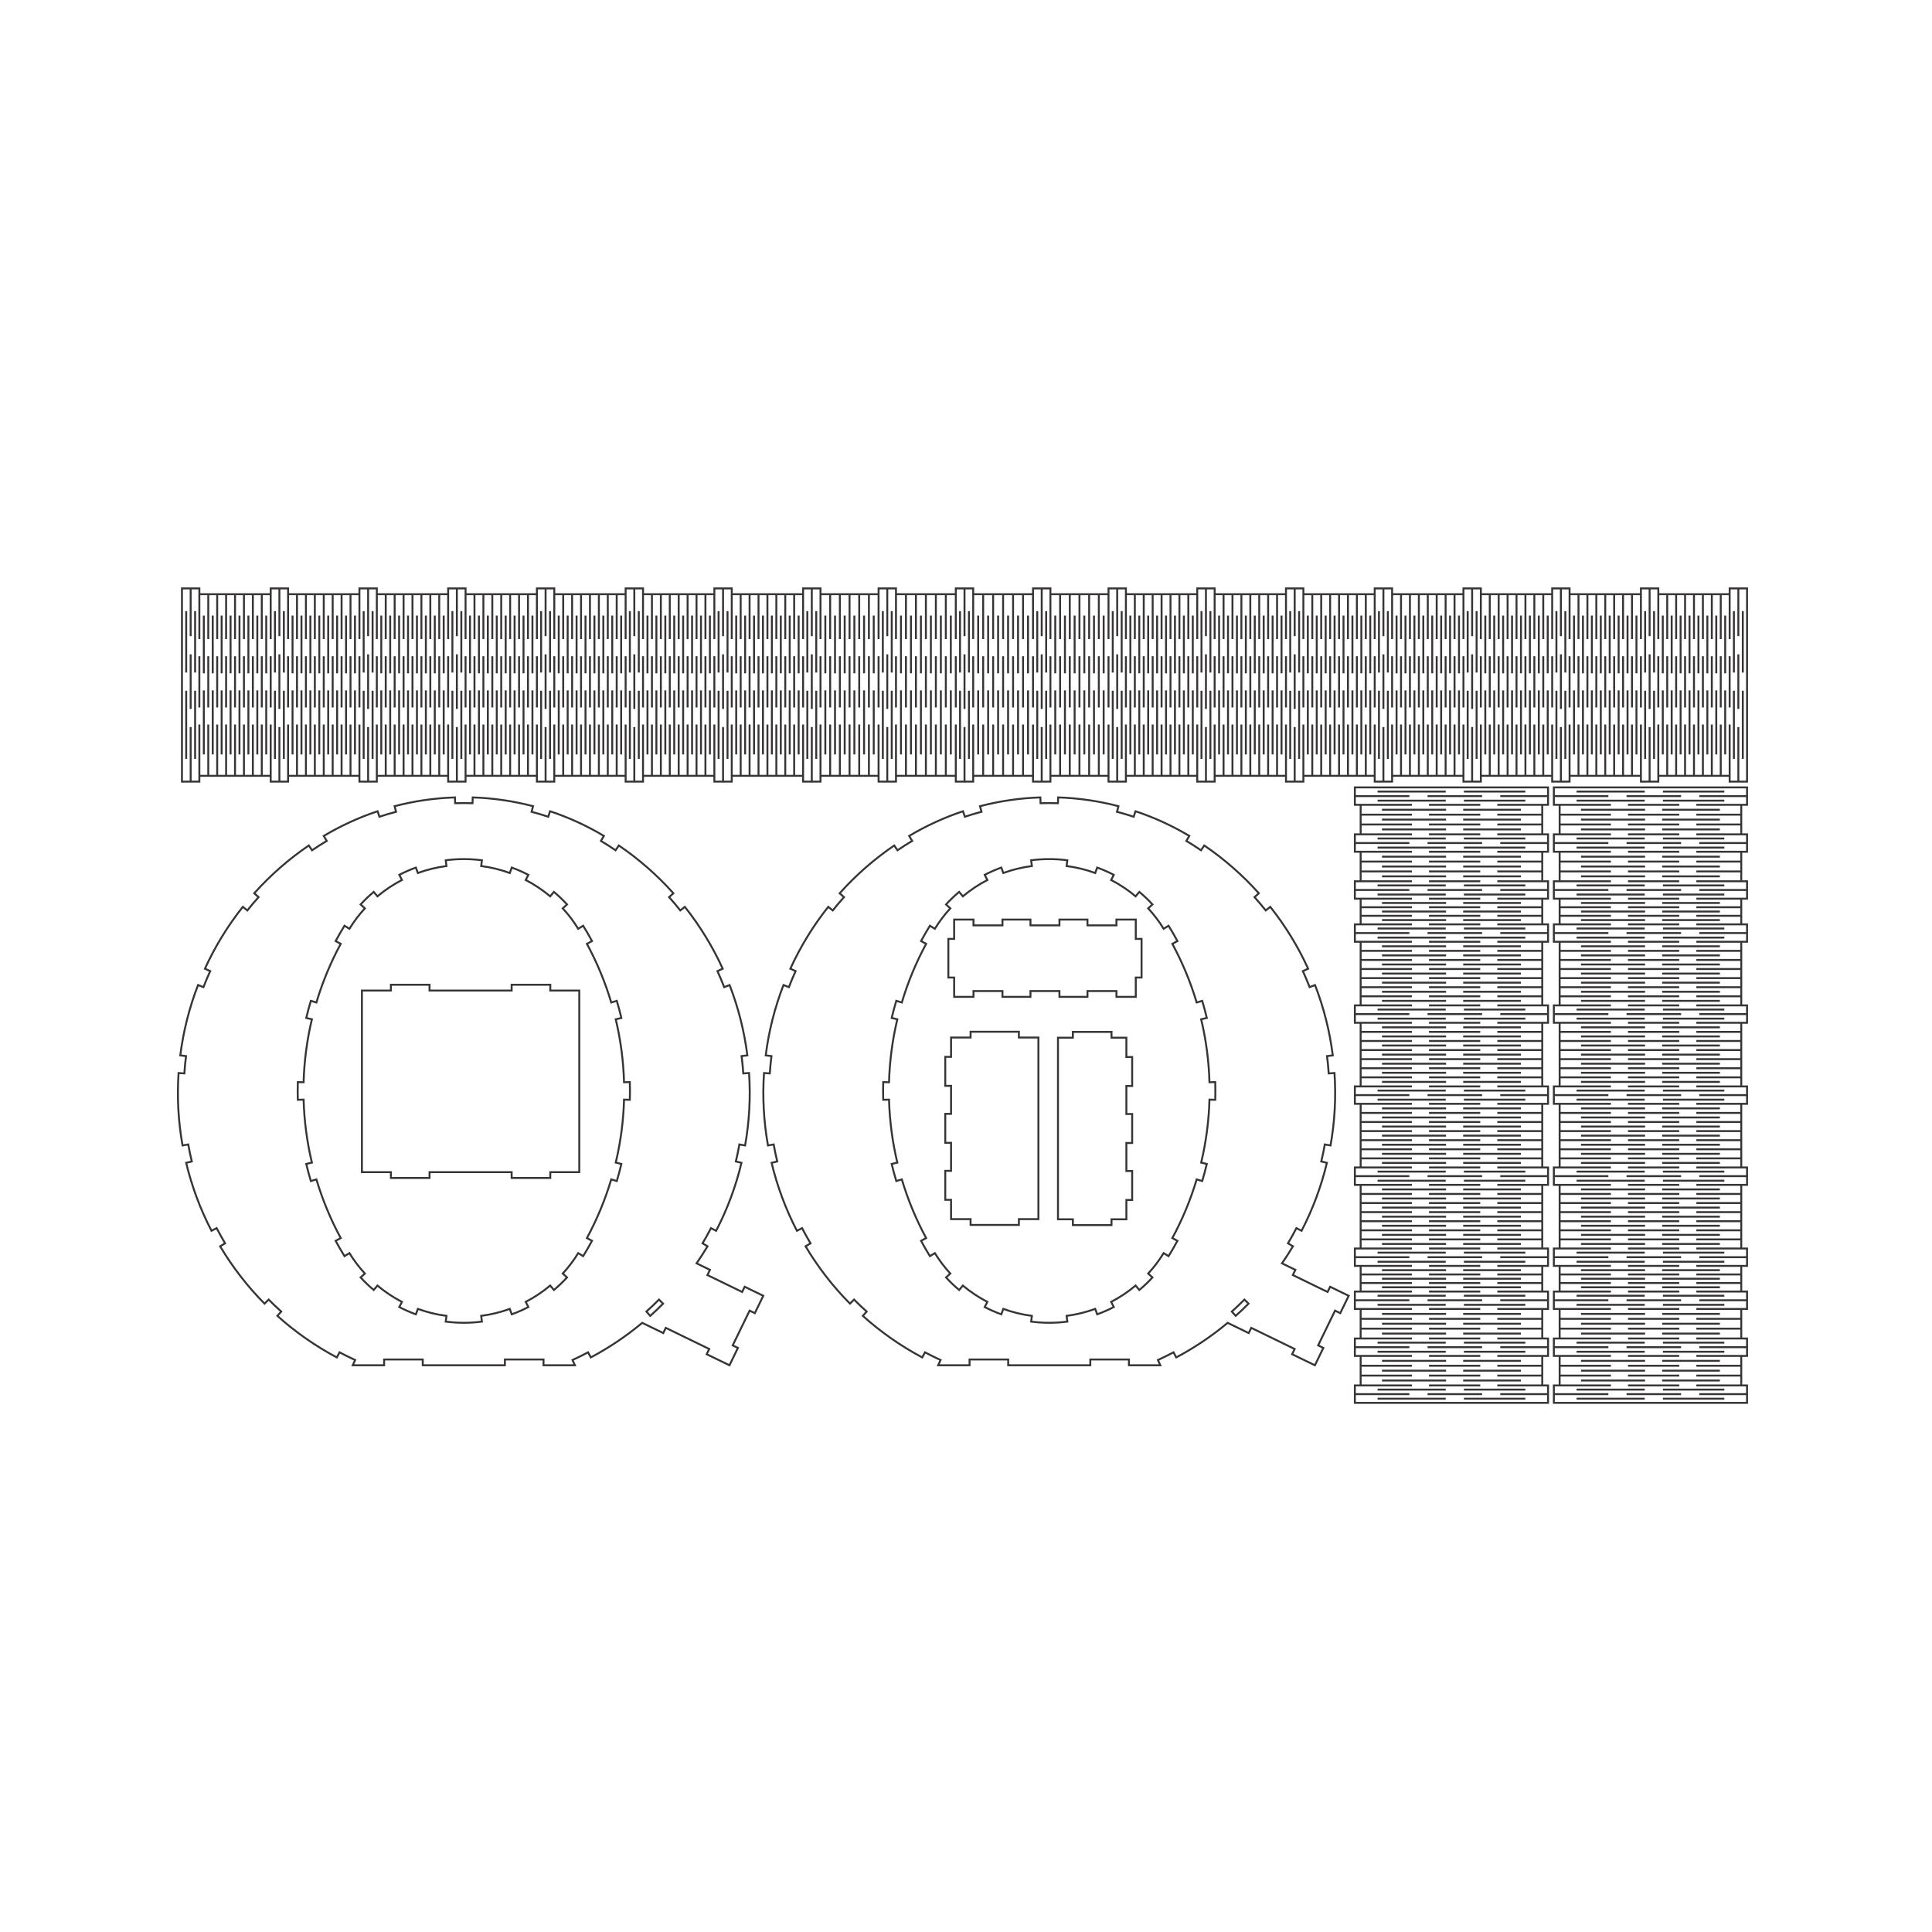 <?xml version="1.0" encoding="iso-8859-1"?>
<!-- Generator: Adobe Illustrator 28.5.0, SVG Export Plug-In . SVG Version: 9.03 Build 54727)  -->
<svg version="1.1" id="Livello_1" xmlns="http://www.w3.org/2000/svg" xmlns:xlink="http://www.w3.org/1999/xlink" x="0px" y="0px"
	 viewBox="0 0 2834.646 2834.646" style="enable-background:new 0 0 2834.646 2834.646;" xml:space="preserve">
<g id="Capa_x0020_1">
	<polygon style="fill:none;stroke:#373435;stroke-width:2.835;stroke-miterlimit:10;" points="1674.904,1434.245 
		1674.904,1377.552 1666.401,1377.552 1666.401,1349.205 1638.054,1349.205 1638.054,1357.709 1595.535,1357.709 1595.535,1349.205 
		1554.432,1349.205 1554.432,1357.709 1511.913,1357.709 1511.913,1349.205 1470.81,1349.205 1470.81,1357.709 1428.291,1357.709 
		1428.291,1349.205 1399.945,1349.205 1399.945,1377.552 1391.441,1377.552 1391.441,1434.245 1399.945,1434.245 1399.945,1462.591 
		1428.291,1462.591 1428.291,1454.087 1470.81,1454.087 1470.81,1462.591 1511.913,1462.591 1511.913,1454.087 1554.432,1454.087 
		1554.432,1462.591 1595.535,1462.591 1595.535,1454.087 1638.054,1454.087 1638.054,1462.591 1666.401,1462.591 1666.401,1434.245 
			"/>
	<polygon style="fill:none;stroke:#373435;stroke-width:2.835;stroke-miterlimit:10;" points="1652.631,1522.516 
		1630.802,1522.516 1630.802,1514.012 1574.109,1514.012 1574.109,1522.516 1552.279,1522.516 1552.279,1788.973 1574.109,1788.973 
		1574.109,1797.477 1630.802,1797.477 1630.802,1788.973 1652.631,1788.973 1652.631,1760.626 1661.135,1760.626 1661.135,1718.107 
		1652.631,1718.107 1652.631,1677.004 1661.135,1677.004 1661.135,1634.485 1652.631,1634.485 1652.631,1593.382 1661.135,1593.382 
		1661.135,1550.863 1652.631,1550.863 	"/>
	<polygon style="fill:none;stroke:#373435;stroke-width:2.835;stroke-miterlimit:10;" points="1395.4,1550.616 1386.896,1550.616 
		1386.896,1593.136 1395.4,1593.136 1395.4,1634.239 1386.896,1634.239 1386.896,1676.758 1395.4,1676.758 1395.4,1717.86 
		1386.896,1717.86 1386.896,1760.38 1395.4,1760.38 1395.4,1788.726 1424.053,1788.726 1424.053,1797.23 1494.919,1797.23 
		1494.919,1788.726 1523.573,1788.726 1523.573,1522.27 1494.919,1522.27 1494.919,1513.766 1424.053,1513.766 1424.053,1522.27 
		1395.4,1522.27 	"/>
	<path style="fill:none;stroke:#373435;stroke-width:2.835;stroke-miterlimit:10;" d="M273.14,1706.101
		c8.303,34.628,20.785,68.118,37.171,99.734l7.55-3.913c3.914,7.552,8.051,14.986,12.405,22.293l-7.305,4.353
		c18.228,30.59,40.108,58.851,65.158,84.16l6.044-5.982c5.983,6.046,12.144,11.912,18.475,17.593l-5.68,6.329
		c26.503,23.782,55.8,44.255,87.244,60.966l3.991-7.509c7.511,3.992,15.138,7.761,22.872,11.301l-3.54,7.732h46.059v-8.504h56.693
		v8.504h120.48v-8.504h56.693v8.504h46.059l-3.539-7.732c7.734-3.54,15.362-7.309,22.872-11.301l3.991,7.509
		c26.837-14.263,52.121-31.271,75.447-50.753l30.864,15.016l3.721-7.647l63.724,31.004l-3.72,7.647l33.412,16.256l12.401-25.49
		l-7.647-3.72l24.803-50.979l7.647,3.72l12.402-25.49l-27.276-13.271l-3.72,7.647l-50.979-24.803l3.721-7.647l-19.63-9.551
		c5.638-8.152,10.999-16.493,16.073-25.008l-7.305-4.353c4.354-7.307,8.491-14.741,12.405-22.293l7.55,3.913
		c16.386-31.615,28.868-65.106,37.171-99.734l-8.27-1.983c1.983-8.271,3.721-16.6,5.212-24.974l8.372,1.49
		c6.239-35.058,8.192-70.744,5.818-106.276l-8.485,0.567c-0.567-8.487-1.385-16.955-2.454-25.393l8.437-1.068
		c-4.473-35.327-13.224-69.98-26.061-103.195l-7.932,3.065c-3.066-7.934-6.367-15.775-9.897-23.514l7.737-3.53
		c-14.78-32.397-33.444-62.878-55.581-90.771l-6.661,5.286c-5.287-6.662-10.771-13.167-16.444-19.505l6.337-5.671
		c-23.749-26.534-50.635-50.082-80.067-70.126l-4.787,7.028c-7.03-4.788-14.201-9.367-21.502-13.73l4.362-7.3
		c-24.934-14.901-51.414-27.046-78.974-36.22l-2.686,8.069c-8.071-2.687-16.227-5.11-24.455-7.267l2.155-8.226
		c-28.934-7.582-58.625-11.9-88.52-12.873l-0.277,8.499c-8.502-0.277-17.01-0.277-25.512,0l-0.277-8.499
		c-29.894,0.973-59.586,5.291-88.52,12.873l2.156,8.226c-8.228,2.156-16.384,4.58-24.455,7.267l-2.686-8.069
		c-27.56,9.175-54.04,21.32-78.974,36.22l4.363,7.3c-7.301,4.363-14.472,8.942-21.502,13.73l-4.787-7.028
		c-29.432,20.044-56.318,43.593-80.067,70.126l6.337,5.671c-5.673,6.338-11.157,12.842-16.444,19.505l-6.661-5.286
		c-22.137,27.893-40.801,58.373-55.581,90.771l7.737,3.53c-3.53,7.739-6.831,15.58-9.897,23.514l-7.932-3.065
		c-12.837,33.215-21.588,67.868-26.061,103.195l8.436,1.068c-1.068,8.438-1.887,16.906-2.454,25.393l-8.485-0.567
		c-2.374,35.53-0.421,71.218,5.818,106.276l8.372-1.49c1.49,8.374,3.228,16.703,5.211,24.974L273.14,1706.101L273.14,1706.101z
		 M436.937,1613.634c-0.244-8.662-0.244-17.328,0-25.99l8.501,0.239c0.876-31.129,4.956-62.085,12.174-92.379l-8.272-1.971
		c2.009-8.429,4.254-16.8,6.733-25.103l8.148,2.433c8.911-29.839,20.871-58.682,35.692-86.071l-7.479-4.047
		c4.124-7.621,8.461-15.124,13.007-22.501l7.24,4.461c6.587-10.689,14.179-20.724,22.674-29.969l-6.262-5.754
		c6.009-6.539,12.434-12.681,19.237-18.389l5.466,6.514c11.064-9.284,23.115-17.324,35.936-23.975l-3.916-7.549
		c7.882-4.089,16.021-7.664,24.366-10.701l2.909,7.991c13.572-4.94,27.647-8.373,41.969-10.239l-1.098-8.433
		c17.63-2.296,35.483-2.296,53.113,0l-1.098,8.433c14.322,1.865,28.396,5.299,41.969,10.239l2.908-7.991
		c8.345,3.037,16.484,6.611,24.366,10.701l-3.916,7.549c12.821,6.651,24.872,14.691,35.936,23.975l5.466-6.514
		c6.803,5.708,13.228,11.85,19.237,18.389l-6.262,5.754c8.495,9.245,16.087,19.28,22.674,29.969l7.24-4.461
		c4.546,7.377,8.883,14.88,13.007,22.501l-7.479,4.047c14.82,27.389,26.781,56.231,35.692,86.071l8.148-2.433
		c2.479,8.303,4.725,16.674,6.733,25.103l-8.272,1.971c7.219,30.293,11.298,61.25,12.174,92.379l8.501-0.237
		c0.244,8.661,0.244,17.327,0,25.988l-8.501-0.239c-0.876,31.129-4.956,62.085-12.174,92.379l8.272,1.971
		c-2.009,8.429-4.254,16.8-6.733,25.103l-8.148-2.433c-8.911,29.84-20.871,58.682-35.692,86.071l7.479,4.047
		c-4.124,7.621-8.461,15.124-13.007,22.501l-7.24-4.461c-6.587,10.689-14.179,20.724-22.674,29.969l6.262,5.754
		c-6.009,6.539-12.434,12.681-19.237,18.389l-5.466-6.514c-11.064,9.284-23.115,17.324-35.936,23.975l3.916,7.549
		c-7.882,4.089-16.021,7.664-24.366,10.701l-2.908-7.991c-13.573,4.94-27.647,8.374-41.969,10.239l1.098,8.432
		c-17.63,2.296-35.483,2.296-53.113,0l1.098-8.432c-14.322-1.865-28.397-5.299-41.969-10.239l-2.909,7.991
		c-8.344-3.037-16.483-6.612-24.366-10.701l3.916-7.549c-12.821-6.651-24.872-14.691-35.936-23.975l-5.466,6.514
		c-6.803-5.708-13.228-11.851-19.237-18.389l6.262-5.754c-8.495-9.245-16.088-19.28-22.674-29.969l-7.24,4.462
		c-4.546-7.377-8.883-14.88-13.007-22.501l7.479-4.047c-14.821-27.389-26.781-56.231-35.692-86.071l-8.148,2.433
		c-2.479-8.303-4.725-16.674-6.733-25.103l8.272-1.971c-7.219-30.293-11.298-61.25-12.174-92.379L436.937,1613.634z
		 M948.398,1924.339c6.331-5.681,12.492-11.548,18.475-17.593l6.044,5.982c-6.102,6.165-12.384,12.148-18.84,17.94L948.398,1924.339
		L948.398,1924.339z"/>
	<path style="fill:none;stroke:#373435;stroke-width:2.835;stroke-miterlimit:10;" d="M1626.422,871.813h-85.238v-8.504h-25.525
		v8.504h-87.767v-8.504h-25.525v8.504h-87.767v-8.504h-25.525v8.504h-85.238v-8.504h-25.524v8.504h-104.666v-8.504h-25.524v8.504
		H943.455v-8.504h-25.524v8.504H813.264v-8.504H787.74v8.504H683.074v-8.504H657.55v8.504H552.883v-8.504h-25.524v8.504H422.693
		v-8.504h-25.524v8.504H292.502v-8.504h-25.524v283.465h25.524v-8.504h104.667v8.504h25.524v-8.504h104.667v8.504h25.524v-8.504
		H657.55v8.504h25.524v-8.504H787.74v8.504h25.524v-8.504h104.667v8.504h25.524v-8.504h104.667v8.504h25.524v-8.504h104.666v8.504
		h25.524v-8.504h85.238v8.504h25.525v-8.504h87.767v8.504h25.525v-8.504h87.767v8.504h25.525v-8.504h85.238v8.504h25.524v-8.504
		h104.667v8.504h25.524v-8.504h104.667v8.504h25.524v-8.504h104.667v8.504h25.524v-8.504h104.667v8.504h25.524v-8.504h104.667v8.504
		h25.524v-8.504h104.666v8.504h25.524v-8.504h104.667v8.504h25.524V863.309h-25.524v8.504h-104.667v-8.504h-25.524v8.504h-104.666
		v-8.504h-25.524v8.504h-104.667v-8.504h-25.524v8.504h-104.667v-8.504h-25.524v8.504h-104.667v-8.504h-25.524v8.504h-104.667
		v-8.504h-25.524v8.504h-104.667v-8.504h-25.524V871.813z M2485.423,937.722v-65.91 M2498.506,937.722v-65.91 M2511.59,937.722
		v-65.91 M2524.674,937.722v-65.91 M2537.757,937.722v-65.91 M2491.965,987.859v-84.711 M2505.048,987.859v-84.711
		 M2518.131,987.859v-84.711 M2531.215,987.859v-84.711 M2485.423,1037.996v-75.205 M2498.506,1037.996v-75.205 M2511.59,1037.996
		v-75.205 M2524.674,1037.996v-75.205 M2537.757,1037.996v-75.205 M2491.965,1106.934v-94.006 M2505.048,1106.934v-94.006
		 M2518.131,1106.934v-94.006 M2531.215,1106.934v-94.006 M2485.423,1138.269v-75.205 M2498.506,1138.269v-75.205 M2511.59,1138.269
		v-75.205 M2524.674,1138.269v-75.205 M2537.757,1138.269v-75.205 M2433.09,937.722v-65.91 M2446.173,937.722v-65.91
		 M2459.257,937.722v-65.91 M2472.341,937.722v-65.91 M2439.632,987.859v-84.711 M2452.715,987.859v-84.711 M2465.798,987.859
		v-84.711 M2478.882,987.859v-84.711 M2433.09,1037.996v-75.205 M2446.173,1037.996v-75.205 M2459.256,1037.996v-75.205
		 M2472.341,1037.996v-75.205 M2439.632,1106.934v-94.006 M2452.715,1106.934v-94.006 M2465.798,1106.934v-94.006
		 M2478.882,1106.934v-94.006 M2433.09,1138.269v-75.205 M2446.173,1138.269v-75.205 M2459.256,1138.269v-75.205 M2472.34,1138.269
		v-75.205 M2355.232,937.722v-65.91 M2225.041,937.722v-65.91 M2094.85,937.722v-65.91 M1964.659,937.722v-65.91 M1834.469,937.722
		v-65.91 M1704.278,937.722v-65.91 M2368.314,937.722v-65.91 M2238.124,937.722v-65.91 M2107.933,937.722v-65.91 M1977.742,937.722
		v-65.91 M1847.551,937.722v-65.91 M1717.36,937.722v-65.91 M2381.397,937.722v-65.91 M2251.207,937.722v-65.91 M2121.016,937.722
		v-65.91 M1990.825,937.722v-65.91 M1860.634,937.722v-65.91 M1730.443,937.722v-65.91 M2394.481,937.722v-65.91 M2264.29,937.722
		v-65.91 M2134.099,937.722v-65.91 M2003.909,937.722v-65.91 M1873.718,937.722v-65.91 M1743.527,937.722v-65.91 M2407.564,937.722
		v-65.91 M2277.373,937.722v-65.91 M2147.182,937.722v-65.91 M2016.991,937.722v-65.91 M1886.801,937.722v-65.91 M1756.61,937.722
		v-65.91 M2361.772,987.859v-84.711 M2231.581,987.859v-84.711 M2101.39,987.859v-84.711 M1971.199,987.859v-84.711
		 M1841.009,987.859v-84.711 M1710.818,987.859v-84.711 M2374.855,987.859v-84.711 M2244.664,987.859v-84.711 M2114.473,987.859
		v-84.711 M1984.283,987.859v-84.711 M1854.092,987.859v-84.711 M1723.901,987.859v-84.711 M2387.938,987.859v-84.711
		 M2257.748,987.859v-84.711 M2127.557,987.859v-84.711 M1997.366,987.859v-84.711 M1867.175,987.859v-84.711 M1736.984,987.859
		v-84.711 M2401.022,987.859v-84.711 M2270.831,987.859v-84.711 M2140.64,987.859v-84.711 M2010.449,987.859v-84.711
		 M1880.258,987.859v-84.711 M1750.068,987.859v-84.711 M2355.229,1037.996v-75.205 M2225.039,1037.996v-75.205 M2094.848,1037.996
		v-75.205 M1964.657,1037.996v-75.205 M1834.466,1037.996v-75.205 M1704.276,1037.996v-75.205 M2368.312,1037.996v-75.205
		 M2238.121,1037.996v-75.205 M2107.93,1037.996v-75.205 M1977.74,1037.996v-75.205 M1847.549,1037.996v-75.205 M1717.358,1037.996
		v-75.205 M2381.395,1037.996v-75.205 M2251.204,1037.996v-75.205 M2121.014,1037.996v-75.205 M1990.823,1037.996v-75.205
		 M1860.632,1037.996v-75.205 M1730.441,1037.996v-75.205 M2394.479,1037.996v-75.205 M2264.288,1037.996v-75.205
		 M2134.097,1037.996v-75.205 M2003.906,1037.996v-75.205 M1873.716,1037.996v-75.205 M1743.525,1037.996v-75.205
		 M2407.562,1037.996v-75.205 M2277.371,1037.996v-75.205 M2147.18,1037.996v-75.205 M2016.989,1037.996v-75.205 M1886.798,1037.996
		v-75.205 M1756.608,1037.996v-75.205 M2361.77,1106.934v-94.006 M2231.579,1106.934v-94.006 M2101.388,1106.934v-94.006
		 M1971.197,1106.934v-94.006 M1841.006,1106.934v-94.006 M1710.816,1106.934v-94.006 M2374.853,1106.934v-94.006
		 M2244.662,1106.934v-94.006 M2114.471,1106.934v-94.006 M1984.28,1106.934v-94.006 M1854.09,1106.934v-94.006 M1723.899,1106.934
		v-94.006 M2387.936,1106.934v-94.006 M2257.745,1106.934v-94.006 M2127.554,1106.934v-94.006 M1997.364,1106.934v-94.006
		 M1867.173,1106.934v-94.006 M1736.982,1106.934v-94.006 M2401.02,1106.934v-94.006 M2270.829,1106.934v-94.006 M2140.638,1106.934
		v-94.006 M2010.447,1106.934v-94.006 M1880.256,1106.934v-94.006 M1750.065,1106.934v-94.006 M2355.227,1138.269v-75.205
		 M2225.037,1138.269v-75.205 M2094.846,1138.269v-75.205 M1964.655,1138.269v-75.205 M1834.464,1138.269v-75.205
		 M1704.273,1138.269v-75.205 M2368.31,1138.269v-75.205 M2238.119,1138.269v-75.205 M2107.928,1138.269v-75.205 M1977.737,1138.269
		v-75.205 M1847.547,1138.269v-75.205 M1717.356,1138.269v-75.205 M2381.393,1138.269v-75.205 M2251.202,1138.269v-75.205
		 M2121.011,1138.269v-75.205 M1990.821,1138.269v-75.205 M1860.63,1138.269v-75.205 M1730.439,1138.269v-75.205 M2394.477,1138.269
		v-75.205 M2264.286,1138.269v-75.205 M2134.095,1138.269v-75.205 M2003.904,1138.269v-75.205 M1873.713,1138.269v-75.205
		 M1743.523,1138.269v-75.205 M2407.559,1138.269v-75.205 M2277.369,1138.269v-75.205 M2147.178,1138.269v-75.205
		 M2016.987,1138.269v-75.205 M1886.796,1138.269v-75.205 M1756.605,1138.269v-75.205 M2302.893,937.722v-65.91 M2172.702,937.722
		v-65.91 M2042.511,937.722v-65.91 M1912.32,937.722v-65.91 M1782.13,937.722v-65.91 M1651.939,937.722v-65.91 M2315.976,937.722
		v-65.91 M2185.785,937.722v-65.91 M2055.594,937.722v-65.91 M1925.403,937.722v-65.91 M1795.212,937.722v-65.91 M1665.022,937.722
		v-65.91 M2329.059,937.722v-65.91 M2198.868,937.722v-65.91 M2068.677,937.722v-65.91 M1938.486,937.722v-65.91 M1808.296,937.722
		v-65.91 M1678.105,937.722v-65.91 M2342.143,937.722v-65.91 M2211.952,937.722v-65.91 M2081.761,937.722v-65.91 M1951.57,937.722
		v-65.91 M1821.38,937.722v-65.91 M1691.189,937.722v-65.91 M2309.434,987.859v-84.711 M2179.243,987.859v-84.711 M2049.052,987.859
		v-84.711 M1918.861,987.859v-84.711 M1788.671,987.859v-84.711 M1658.48,987.859v-84.711 M2322.517,987.859v-84.711
		 M2192.326,987.859v-84.711 M2062.135,987.859v-84.711 M1931.944,987.859v-84.711 M1801.754,987.859v-84.711 M1671.563,987.859
		v-84.711 M2335.6,987.859v-84.711 M2205.409,987.859v-84.711 M2075.219,987.859v-84.711 M1945.028,987.859v-84.711
		 M1814.837,987.859v-84.711 M1684.646,987.859v-84.711 M2348.683,987.859v-84.711 M2218.493,987.859v-84.711 M2088.302,987.859
		v-84.711 M1958.111,987.859v-84.711 M1827.92,987.859v-84.711 M1697.729,987.859v-84.711 M2302.892,1037.996v-75.205
		 M2172.701,1037.996v-75.205 M2042.51,1037.996v-75.205 M1912.319,1037.996v-75.205 M1782.128,1037.996v-75.205 M1651.938,1037.996
		v-75.205 M2315.974,1037.996v-75.205 M2185.783,1037.996v-75.205 M2055.593,1037.996v-75.205 M1925.402,1037.996v-75.205
		 M1795.211,1037.996v-75.205 M1665.02,1037.996v-75.205 M2329.057,1037.996v-75.205 M2198.867,1037.996v-75.205 M2068.676,1037.996
		v-75.205 M1938.485,1037.996v-75.205 M1808.294,1037.996v-75.205 M1678.104,1037.996v-75.205 M2342.141,1037.996v-75.205
		 M2211.951,1037.996v-75.205 M2081.76,1037.996v-75.205 M1951.569,1037.996v-75.205 M1821.378,1037.996v-75.205 M1691.188,1037.996
		v-75.205 M2309.432,1106.934v-94.006 M2179.242,1106.934v-94.006 M2049.051,1106.934v-94.006 M1918.86,1106.934v-94.006
		 M1788.669,1106.934v-94.006 M1658.478,1106.934v-94.006 M2322.515,1106.934v-94.006 M2192.325,1106.934v-94.006
		 M2062.134,1106.934v-94.006 M1931.943,1106.934v-94.006 M1801.752,1106.934v-94.006 M1671.562,1106.934v-94.006
		 M2335.599,1106.934v-94.006 M2205.408,1106.934v-94.006 M2075.217,1106.934v-94.006 M1945.026,1106.934v-94.006
		 M1814.836,1106.934v-94.006 M1684.645,1106.934v-94.006 M2348.682,1106.934v-94.006 M2218.491,1106.934v-94.006
		 M2088.301,1106.934v-94.006 M1958.11,1106.934v-94.006 M1827.919,1106.934v-94.006 M1697.728,1106.934v-94.006 M2302.89,1138.269
		v-75.205 M2172.699,1138.269v-75.205 M2042.509,1138.269v-75.205 M1912.318,1138.269v-75.205 M1782.127,1138.269v-75.205
		 M1651.936,1138.269v-75.205 M2315.973,1138.269v-75.205 M2185.782,1138.269v-75.205 M2055.591,1138.269v-75.205 M1925.4,1138.269
		v-75.205 M1795.21,1138.269v-75.205 M1665.019,1138.269v-75.205 M2329.056,1138.269v-75.205 M2198.865,1138.269v-75.205
		 M2068.675,1138.269v-75.205 M1938.484,1138.269v-75.205 M1808.293,1138.269v-75.205 M1678.102,1138.269v-75.205 M2342.14,1138.269
		v-75.205 M2211.949,1138.269v-75.205 M2081.759,1138.269v-75.205 M1951.568,1138.269v-75.205 M1821.377,1138.269v-75.205
		 M1691.186,1138.269v-75.205 M1125.969,937.722v-65.91 M1139.052,937.722v-65.91 M1152.136,937.722v-65.91 M1165.22,937.722v-65.91
		 M1178.303,937.722v-65.91 M1132.511,987.859v-84.711 M1145.594,987.859v-84.711 M1158.678,987.859v-84.711 M1171.761,987.859
		v-84.711 M1125.969,1037.996v-75.205 M1139.052,1037.996v-75.205 M1152.136,1037.996v-75.205 M1165.22,1037.996v-75.205
		 M1178.303,1037.996v-75.205 M1132.511,1106.934v-94.006 M1145.594,1106.934v-94.006 M1158.678,1106.934v-94.006
		 M1171.761,1106.934v-94.006 M1125.969,1138.269v-75.205 M1139.052,1138.269v-75.205 M1152.136,1138.269v-75.205 M1165.22,1138.269
		v-75.205 M1178.303,1138.269v-75.205 M1073.636,937.722v-65.91 M1086.719,937.722v-65.91 M1099.803,937.722v-65.91
		 M1112.887,937.722v-65.91 M1080.178,987.859v-84.711 M1093.261,987.859v-84.711 M1106.345,987.859v-84.711 M1119.428,987.859
		v-84.711 M1073.636,1037.996v-75.205 M1086.719,1037.996v-75.205 M1099.803,1037.996v-75.205 M1112.887,1037.996v-75.205
		 M1080.178,1106.934v-94.006 M1093.261,1106.934v-94.006 M1106.345,1106.934v-94.006 M1119.428,1106.934v-94.006
		 M1073.636,1138.269v-75.205 M1086.719,1138.269v-75.205 M1099.803,1138.269v-75.205 M1112.887,1138.269v-75.205 M995.779,937.722
		v-65.91 M865.588,937.722v-65.91 M735.397,937.722v-65.91 M605.206,937.722v-65.91 M475.016,937.722v-65.91 M344.825,937.722
		v-65.91 M1008.861,937.722v-65.91 M878.671,937.722v-65.91 M748.48,937.722v-65.91 M618.289,937.722v-65.91 M488.098,937.722
		v-65.91 M357.908,937.722v-65.91 M1021.945,937.722v-65.91 M891.754,937.722v-65.91 M761.563,937.722v-65.91 M631.373,937.722
		v-65.91 M501.182,937.722v-65.91 M370.991,937.722v-65.91 M1035.029,937.722v-65.91 M904.838,937.722v-65.91 M774.647,937.722
		v-65.91 M644.457,937.722v-65.91 M514.266,937.722v-65.91 M384.075,937.722v-65.91 M1048.112,937.722v-65.91 M917.921,937.722
		v-65.91 M787.73,937.722v-65.91 M657.54,937.722v-65.91 M527.349,937.722v-65.91 M397.158,937.722v-65.91 M1002.32,987.859v-84.711
		 M872.129,987.859v-84.711 M741.939,987.859v-84.711 M611.748,987.859v-84.711 M481.557,987.859v-84.711 M351.366,987.859v-84.711
		 M1015.403,987.859v-84.711 M885.213,987.859v-84.711 M755.022,987.859v-84.711 M624.831,987.859v-84.711 M494.641,987.859v-84.711
		 M364.45,987.859v-84.711 M1028.487,987.859v-84.711 M898.296,987.859v-84.711 M768.105,987.859v-84.711 M637.915,987.859v-84.711
		 M507.724,987.859v-84.711 M377.533,987.859v-84.711 M1041.57,987.859v-84.711 M911.38,987.859v-84.711 M781.189,987.859v-84.711
		 M650.998,987.859v-84.711 M520.807,987.859v-84.711 M390.617,987.859v-84.711 M995.779,1037.996v-75.205 M865.588,1037.996
		v-75.205 M735.397,1037.996v-75.205 M605.207,1037.996v-75.205 M475.016,1037.996v-75.205 M344.825,1037.996v-75.205
		 M1008.862,1037.996v-75.205 M878.671,1037.996v-75.205 M748.48,1037.996v-75.205 M618.289,1037.996v-75.205 M488.099,1037.996
		v-75.205 M357.908,1037.996v-75.205 M1021.945,1037.996v-75.205 M891.754,1037.996v-75.205 M761.564,1037.996v-75.205
		 M631.373,1037.996v-75.205 M501.182,1037.996v-75.205 M370.991,1037.996v-75.205 M1035.029,1037.996v-75.205 M904.838,1037.996
		v-75.205 M774.648,1037.996v-75.205 M644.457,1037.996v-75.205 M514.266,1037.996v-75.205 M384.075,1037.996v-75.205
		 M1048.112,1037.996v-75.205 M917.921,1037.996v-75.205 M787.731,1037.996v-75.205 M657.54,1037.996v-75.205 M527.349,1037.996
		v-75.205 M397.158,1037.996v-75.205 M1002.32,1106.934v-94.006 M872.13,1106.934v-94.006 M741.939,1106.934v-94.006
		 M611.748,1106.934v-94.006 M481.557,1106.934v-94.006 M351.367,1106.934v-94.006 M1015.404,1106.934v-94.006 M885.213,1106.934
		v-94.006 M755.022,1106.934v-94.006 M624.831,1106.934v-94.006 M494.641,1106.934v-94.006 M364.45,1106.934v-94.006
		 M1028.487,1106.934v-94.006 M898.296,1106.934v-94.006 M768.106,1106.934v-94.006 M637.915,1106.934v-94.006 M507.724,1106.934
		v-94.006 M377.533,1106.934v-94.006 M1041.571,1106.934v-94.006 M911.38,1106.934v-94.006 M781.189,1106.934v-94.006
		 M650.998,1106.934v-94.006 M520.808,1106.934v-94.006 M390.617,1106.934v-94.006 M995.779,1138.269v-75.205 M865.588,1138.269
		v-75.205 M735.397,1138.269v-75.205 M605.207,1138.269v-75.205 M475.016,1138.269v-75.205 M344.825,1138.269v-75.205
		 M1008.862,1138.269v-75.205 M878.671,1138.269v-75.205 M748.48,1138.269v-75.205 M618.289,1138.269v-75.205 M488.099,1138.269
		v-75.205 M357.908,1138.269v-75.205 M1021.945,1138.269v-75.205 M891.755,1138.269v-75.205 M761.564,1138.269v-75.205
		 M631.373,1138.269v-75.205 M501.182,1138.269v-75.205 M370.992,1138.269v-75.205 M1035.029,1138.269v-75.205 M904.839,1138.269
		v-75.205 M774.648,1138.269v-75.205 M644.457,1138.269v-75.205 M514.266,1138.269v-75.205 M384.076,1138.269v-75.205
		 M1048.112,1138.269v-75.205 M917.922,1138.269v-75.205 M787.731,1138.269v-75.205 M657.54,1138.269v-75.205 M527.349,1138.269
		v-75.205 M397.159,1138.269v-75.205 M943.446,937.722v-65.91 M813.255,937.722v-65.91 M683.065,937.722v-65.91 M552.874,937.722
		v-65.91 M422.683,937.722v-65.91 M292.492,937.722v-65.91 M956.529,937.722v-65.91 M826.338,937.722v-65.91 M696.148,937.722
		v-65.91 M565.957,937.722v-65.91 M435.766,937.722v-65.91 M305.575,937.722v-65.91 M969.612,937.722v-65.91 M839.422,937.722
		v-65.91 M709.231,937.722v-65.91 M579.04,937.722v-65.91 M448.849,937.722v-65.91 M318.659,937.722v-65.91 M982.697,937.722v-65.91
		 M852.506,937.722v-65.91 M722.315,937.722v-65.91 M592.124,937.722v-65.91 M461.934,937.722v-65.91 M331.743,937.722v-65.91
		 M949.988,987.859v-84.711 M819.797,987.859v-84.711 M689.606,987.859v-84.711 M559.415,987.859v-84.711 M429.225,987.859v-84.711
		 M299.034,987.859v-84.711 M963.071,987.859v-84.711 M832.88,987.859v-84.711 M702.69,987.859v-84.711 M572.499,987.859v-84.711
		 M442.308,987.859v-84.711 M312.117,987.859v-84.711 M976.154,987.859v-84.711 M845.964,987.859v-84.711 M715.773,987.859v-84.711
		 M585.582,987.859v-84.711 M455.391,987.859v-84.711 M325.201,987.859v-84.711 M989.238,987.859v-84.711 M859.047,987.859v-84.711
		 M728.857,987.859v-84.711 M598.666,987.859v-84.711 M468.475,987.859v-84.711 M338.284,987.859v-84.711 M943.446,1037.996v-75.205
		 M813.256,1037.996v-75.205 M683.065,1037.996v-75.205 M552.874,1037.996v-75.205 M422.683,1037.996v-75.205 M292.493,1037.996
		v-75.205 M956.529,1037.996v-75.205 M826.339,1037.996v-75.205 M696.148,1037.996v-75.205 M565.957,1037.996v-75.205
		 M435.766,1037.996v-75.205 M305.576,1037.996v-75.205 M969.613,1037.996v-75.205 M839.422,1037.996v-75.205 M709.231,1037.996
		v-75.205 M579.04,1037.996v-75.205 M448.85,1037.996v-75.205 M318.659,1037.996v-75.205 M982.697,1037.996v-75.205
		 M852.506,1037.996v-75.205 M722.315,1037.996v-75.205 M592.125,1037.996v-75.205 M461.934,1037.996v-75.205 M331.743,1037.996
		v-75.205 M949.988,1106.934v-94.006 M819.797,1106.934v-94.006 M689.606,1106.934v-94.006 M559.416,1106.934v-94.006
		 M429.225,1106.934v-94.006 M299.034,1106.934v-94.006 M963.071,1106.934v-94.006 M832.88,1106.934v-94.006 M702.69,1106.934
		v-94.006 M572.499,1106.934v-94.006 M442.308,1106.934v-94.006 M312.118,1106.934v-94.006 M976.155,1106.934v-94.006
		 M845.964,1106.934v-94.006 M715.773,1106.934v-94.006 M585.582,1106.934v-94.006 M455.392,1106.934v-94.006 M325.201,1106.934
		v-94.006 M989.238,1106.934v-94.006 M859.047,1106.934v-94.006 M728.857,1106.934v-94.006 M598.666,1106.934v-94.006
		 M468.475,1106.934v-94.006 M338.285,1106.934v-94.006 M943.447,1138.269v-75.205 M813.256,1138.269v-75.205 M683.065,1138.269
		v-75.205 M552.874,1138.269v-75.205 M422.684,1138.269v-75.205 M292.493,1138.269v-75.205 M956.53,1138.269v-75.205
		 M826.339,1138.269v-75.205 M696.148,1138.269v-75.205 M565.957,1138.269v-75.205 M435.767,1138.269v-75.205 M305.576,1138.269
		v-75.205 M969.613,1138.269v-75.205 M839.422,1138.269v-75.205 M709.231,1138.269v-75.205 M579.041,1138.269v-75.205
		 M448.85,1138.269v-75.205 M318.659,1138.269v-75.205 M982.697,1138.269v-75.205 M852.506,1138.269v-75.205 M722.316,1138.269
		v-75.205 M592.125,1138.269v-75.205 M461.934,1138.269v-75.205 M331.743,1138.269v-75.205 M1232.24,937.722v-65.91
		 M1246.445,937.722v-65.91 M1260.651,937.722v-65.91 M1274.859,937.722v-65.91 M1289.064,937.722v-65.91 M1239.342,987.859v-84.711
		 M1253.549,987.859v-84.711 M1267.755,987.859v-84.711 M1281.961,987.859v-84.711 M1232.24,1037.996v-75.205 M1246.445,1037.996
		v-75.205 M1260.652,1037.996v-75.205 M1274.859,1037.996v-75.205 M1289.064,1037.996v-75.205 M1239.343,1106.934v-94.006
		 M1253.549,1106.934v-94.006 M1267.755,1106.934v-94.006 M1281.962,1106.934v-94.006 M1232.24,1138.269v-75.205 M1246.445,1138.269
		v-75.205 M1260.652,1138.269v-75.205 M1274.859,1138.269v-75.205 M1289.065,1138.269v-75.205 M1203.828,937.722v-65.91
		 M1218.035,937.722v-65.91 M1210.931,987.859v-84.711 M1225.137,987.859v-84.711 M1203.828,1037.996v-75.205 M1218.035,1037.996
		v-75.205 M1210.931,1106.934v-94.006 M1225.137,1106.934v-94.006 M1203.828,1138.269v-75.205 M1218.035,1138.269v-75.205
		 M1343.846,937.722v-65.91 M1358.473,937.722v-65.91 M1373.102,937.722v-65.91 M1387.73,937.722v-65.91 M1402.357,937.722v-65.91
		 M1351.16,987.859v-84.711 M1365.788,987.859v-84.711 M1380.416,987.859v-84.711 M1395.043,987.859v-84.711 M1343.846,1037.996
		v-75.205 M1358.473,1037.996v-75.205 M1373.102,1037.996v-75.205 M1387.73,1037.996v-75.205 M1402.357,1037.996v-75.205
		 M1351.16,1106.934v-94.006 M1365.788,1106.934v-94.006 M1380.416,1106.934v-94.006 M1395.043,1106.934v-94.006 M1343.846,1138.269
		v-75.205 M1358.473,1138.269v-75.205 M1373.102,1138.269v-75.205 M1387.73,1138.269v-75.205 M1402.357,1138.269v-75.205
		 M1314.591,937.722v-65.91 M1329.219,937.722v-65.91 M1321.905,987.859v-84.711 M1336.533,987.859v-84.711 M1314.591,1037.996
		v-75.205 M1329.219,1037.996v-75.205 M1321.905,1106.934v-94.006 M1336.533,1106.934v-94.006 M1314.591,1138.269v-75.205
		 M1329.219,1138.269v-75.205 M1457.139,937.722v-65.91 M1471.766,937.722v-65.91 M1486.394,937.722v-65.91 M1501.023,937.722
		v-65.91 M1515.65,937.722v-65.91 M1464.453,987.859v-84.711 M1479.08,987.859v-84.711 M1493.708,987.859v-84.711 M1508.336,987.859
		v-84.711 M1457.139,1037.996v-75.205 M1471.766,1037.996v-75.205 M1486.394,1037.996v-75.205 M1501.023,1037.996v-75.205
		 M1515.65,1037.996v-75.205 M1464.453,1106.934v-94.006 M1479.08,1106.934v-94.006 M1493.708,1106.934v-94.006 M1508.336,1106.934
		v-94.006 M1457.139,1138.269v-75.205 M1471.766,1138.269v-75.205 M1486.394,1138.269v-75.205 M1501.023,1138.269v-75.205
		 M1515.65,1138.269v-75.205 M1427.883,937.722v-65.91 M1442.512,937.722v-65.91 M1435.198,987.859v-84.711 M1449.825,987.859
		v-84.711 M1427.883,1037.996v-75.205 M1442.512,1037.996v-75.205 M1435.198,1106.934v-94.006 M1449.825,1106.934v-94.006
		 M1427.883,1138.269v-75.205 M1442.512,1138.269v-75.205 M1569.588,937.722v-65.91 M1583.794,937.722v-65.91 M1598,937.722v-65.91
		 M1612.207,937.722v-65.91 M1626.413,937.722v-65.91 M1576.691,987.859v-84.711 M1590.898,987.859v-84.711 M1605.104,987.859
		v-84.711 M1619.31,987.859v-84.711 M1569.589,1037.996v-75.205 M1583.794,1037.996v-75.205 M1598.001,1037.996v-75.205
		 M1612.208,1037.996v-75.205 M1626.413,1037.996v-75.205 M1576.692,1106.934v-94.006 M1590.898,1106.934v-94.006
		 M1605.104,1106.934v-94.006 M1619.31,1106.934v-94.006 M1569.589,1138.269v-75.205 M1583.794,1138.269v-75.205 M1598.001,1138.269
		v-75.205 M1612.208,1138.269v-75.205 M1626.414,1138.269v-75.205 M1541.176,937.722v-65.91 M1555.384,937.722v-65.91
		 M1548.28,987.859v-84.711 M1562.486,987.859v-84.711 M1541.176,1037.996v-75.205 M1555.384,1037.996v-75.205 M1548.28,1106.934
		v-94.006 M1562.486,1106.934v-94.006 M1541.176,1138.269v-75.205 M1555.384,1138.269v-75.205 M2420.32,933.425v-70.117
		 M2413.778,986.763v-90.118 M2426.861,986.763v-90.118 M2420.32,1040.099v-80.005 M2413.778,1113.438v-100.007 M2426.861,1113.438
		v-100.007 M2420.32,1146.773v-80.005 M2290.129,933.425v-70.117 M2159.939,933.425v-70.117 M2029.748,933.425v-70.117
		 M1899.558,933.425v-70.117 M1769.368,933.425v-70.117 M1639.177,933.425v-70.117 M1528.414,933.425v-70.117 M2283.587,986.763
		v-90.118 M2153.397,986.763v-90.118 M2023.207,986.763v-90.118 M1893.016,986.763v-90.118 M1762.826,986.763v-90.118
		 M1632.635,986.763v-90.118 M1521.872,986.763v-90.118 M2296.671,986.763v-90.118 M2166.481,986.763v-90.118 M2036.29,986.763
		v-90.118 M1906.1,986.763v-90.118 M1775.91,986.763v-90.118 M1645.719,986.763v-90.118 M1534.956,986.763v-90.118
		 M2290.13,1040.099v-80.005 M2159.939,1040.099v-80.005 M2029.749,1040.099v-80.005 M1899.559,1040.099v-80.005 M1769.368,1040.099
		v-80.005 M1639.178,1040.099v-80.005 M1528.415,1040.099v-80.005 M2283.588,1113.438v-100.007 M2153.398,1113.438v-100.007
		 M2023.207,1113.438v-100.007 M1893.017,1113.438v-100.007 M1762.826,1113.438v-100.007 M1632.636,1113.438v-100.007
		 M1521.873,1113.438v-100.007 M2296.672,1113.438v-100.007 M2166.481,1113.438v-100.007 M2036.291,1113.438v-100.007
		 M1906.101,1113.438v-100.007 M1775.91,1113.438v-100.007 M1645.72,1113.438v-100.007 M1534.957,1113.438v-100.007
		 M2290.131,1146.773v-80.005 M2159.94,1146.773v-80.005 M2029.75,1146.773v-80.005 M1899.56,1146.773v-80.005 M1769.369,1146.773
		v-80.005 M1639.179,1146.773v-80.005 M1528.415,1146.773v-80.005 M1415.123,933.425v-70.117 M1301.83,933.425v-70.117
		 M1408.581,986.763v-90.118 M1295.288,986.763v-90.118 M1421.664,986.763v-90.118 M1308.372,986.763v-90.118 M1415.123,1040.099
		v-80.005 M1301.83,1040.099v-80.005 M1408.581,1113.438v-100.007 M1295.288,1113.438v-100.007 M1421.664,1113.438v-100.007
		 M1308.372,1113.438v-100.007 M1415.123,1146.773v-80.005 M1301.83,1146.773v-80.005 M1191.068,933.425v-70.117 M1060.877,933.425
		v-70.117 M1184.526,986.763v-90.118 M1054.335,986.763v-90.118 M1197.609,986.763v-90.118 M1067.419,986.763v-90.118
		 M1191.068,1040.099v-80.005 M1060.877,1040.099v-80.005 M1184.526,1113.438v-100.007 M1054.335,1113.438v-100.007
		 M1197.609,1113.438v-100.007 M1067.419,1113.438v-100.007 M1191.068,1146.773v-80.005 M1060.877,1146.773v-80.005
		 M930.687,933.425v-70.117 M800.496,933.425v-70.117 M670.305,933.425v-70.117 M540.114,933.425v-70.117 M409.924,933.425v-70.117
		 M279.733,933.425v-70.117 M924.144,986.763v-90.118 M793.954,986.763v-90.118 M663.763,986.763v-90.118 M533.572,986.763v-90.118
		 M403.382,986.763v-90.118 M273.191,986.763v-90.118 M937.228,986.763v-90.118 M807.037,986.763v-90.118 M676.847,986.763v-90.118
		 M546.656,986.763v-90.118 M416.465,986.763v-90.118 M286.274,986.763v-90.118 M930.687,1040.099v-80.005 M800.496,1040.099
		v-80.005 M670.305,1040.099v-80.005 M540.114,1040.099v-80.005 M409.924,1040.099v-80.005 M279.733,1040.099v-80.005
		 M924.144,1113.438v-100.007 M793.954,1113.438v-100.007 M663.763,1113.438v-100.007 M533.572,1113.438v-100.007 M403.382,1113.438
		v-100.007 M273.191,1113.438v-100.007 M937.228,1113.438v-100.007 M807.037,1113.438v-100.007 M676.847,1113.438v-100.007
		 M546.656,1113.438v-100.007 M416.465,1113.438v-100.007 M286.274,1113.438v-100.007 M930.687,1146.773v-80.005 M800.496,1146.773
		v-80.005 M670.305,1146.773v-80.005 M540.114,1146.773v-80.005 M409.924,1146.773v-80.005 M279.733,1146.773v-80.005
		 M2550.512,933.425v-70.117 M2543.97,986.763v-90.118 M2557.053,986.763v-90.118 M2550.512,1040.099v-80.005 M2543.97,1113.438
		v-100.007 M2557.053,1113.438v-100.007 M2550.512,1146.773v-80.005"/>
	<path style="fill:none;stroke:#373435;stroke-width:2.835;stroke-miterlimit:10;" d="M1996.351,1619.533v93.371h-8.504v25.523
		h8.504v93.371h-8.504v25.523h8.504v37.664h-8.504v25.548h8.504v43.318h-8.504v25.548h8.504v43.318h-8.504v25.548h283.464v-25.548
		h-8.504v-43.318h8.504v-25.548h-8.504v-43.318h8.504v-25.548h-8.504v-37.664h8.504v-25.523h-8.504v-93.372h8.504v-25.523h-8.504
		v-93.371h8.504v-25.523h-8.504v-93.371h8.504v-25.523h-8.504v-93.372h8.504v-25.523h-8.504v-37.664h8.504v-25.548h-8.504v-43.318
		h8.504v-25.548h-8.504v-43.318h8.504v-25.548h-283.464v25.548h8.504v43.318h-8.504v25.548h8.504v43.318h-8.504v25.548h8.504v37.664
		h-8.504v25.523h8.504v93.372h-8.504v25.523h8.504v93.371h-8.504v25.523L1996.351,1619.533L1996.351,1619.533z M2196.898,1659.549
		h65.91 M2196.898,1672.887h65.91 M2196.898,1686.226h65.91 M2196.898,1699.565h65.91 M2196.898,1712.903h65.91 M2146.761,1666.218
		h84.711 M2146.761,1679.557h84.711 M2146.761,1692.895h84.711 M2146.761,1706.234h84.711 M2096.624,1659.549h75.205
		 M2096.624,1672.887h75.205 M2096.624,1686.226h75.205 M2096.624,1699.565h75.205 M2096.624,1712.903h75.205 M2027.687,1666.218
		h94.006 M2027.687,1679.556h94.006 M2027.687,1692.895h94.006 M2027.687,1706.234h94.006 M1996.351,1659.549h75.205
		 M1996.351,1672.886h75.205 M1996.351,1686.225h75.205 M1996.351,1699.565h75.205 M1996.351,1712.903h75.205 M2196.898,1619.532
		h65.91 M2196.898,1632.871h65.91 M2196.898,1646.211h65.91 M2146.761,1626.202h84.711 M2146.761,1639.54h84.711 M2146.761,1652.879
		h84.711 M2096.625,1619.532h75.205 M2096.625,1632.871h75.205 M2096.625,1646.211h75.205 M2027.687,1626.202h94.006
		 M2027.687,1639.54h94.006 M2027.687,1652.879h94.006 M1996.351,1619.532h75.205 M1996.351,1632.871h75.205 M1996.351,1646.21
		h75.205 M2196.898,1778.443h65.91 M2196.898,1791.781h65.91 M2196.898,1805.12h65.91 M2196.898,1818.459h65.91 M2196.898,1831.797
		h65.91 M2146.761,1785.112h84.711 M2146.761,1798.45h84.711 M2146.761,1811.789h84.711 M2146.761,1825.128h84.711
		 M2096.625,1778.443h75.205 M2096.625,1791.781h75.205 M2096.625,1805.12h75.205 M2096.625,1818.459h75.205 M2096.625,1831.797
		h75.205 M2027.687,1785.112h94.007 M2027.687,1798.45h94.007 M2027.687,1811.789h94.007 M2027.687,1825.128h94.007
		 M1996.352,1778.443h75.205 M1996.352,1791.78h75.205 M1996.352,1805.119h75.205 M1996.352,1818.459h75.205 M1996.352,1831.797
		h75.205 M2196.899,1738.426h65.91 M2196.899,1751.765h65.91 M2196.899,1765.105h65.91 M2146.762,1745.096h84.711
		 M2146.762,1758.434h84.711 M2146.762,1771.773h84.711 M2096.625,1738.426h75.205 M2096.625,1751.765h75.205 M2096.625,1765.104
		h75.205 M2027.687,1745.096h94.007 M2027.687,1758.434h94.007 M2027.687,1771.773h94.007 M1996.352,1738.426h75.205
		 M1996.352,1751.765h75.205 M1996.352,1765.104h75.205 M2196.899,1540.654h65.91 M2196.899,1553.992h65.91 M2196.899,1567.331
		h65.91 M2196.899,1580.67h65.91 M2196.899,1594.009h65.91 M2146.762,1547.323h84.711 M2146.762,1560.662h84.711 M2146.762,1574
		h84.711 M2146.762,1587.339h84.711 M2096.625,1540.654h75.205 M2096.625,1553.992h75.205 M2096.625,1567.331h75.205
		 M2096.625,1580.67h75.205 M2096.625,1594.009h75.205 M2027.688,1547.323h94.007 M2027.688,1560.662h94.007 M2027.688,1574h94.007
		 M2027.688,1587.339h94.007 M1996.352,1540.654h75.205 M1996.352,1553.992h75.205 M1996.352,1567.331h75.205 M1996.352,1580.67
		h75.205 M1996.352,1594.008h75.205 M2196.899,1500.638h65.91 M2196.899,1513.976h65.91 M2196.899,1527.316h65.91
		 M2146.762,1507.307h84.711 M2146.762,1520.646h84.711 M2146.762,1533.985h84.711 M2096.625,1500.638h75.205 M2096.625,1513.976
		h75.205 M2096.625,1527.316h75.205 M2027.688,1507.307h94.007 M2027.688,1520.646h94.007 M2027.688,1533.984h94.007
		 M1996.352,1500.637h75.205 M1996.352,1513.976h75.205 M1996.352,1527.316h75.205 M2196.899,1421.759h65.91 M2196.899,1435.097
		h65.91 M2196.899,1448.436h65.91 M2196.899,1461.775h65.91 M2196.899,1475.114h65.91 M2146.762,1428.428h84.711 M2146.762,1441.767
		h84.711 M2146.762,1455.106h84.711 M2146.762,1468.445h84.711 M2096.626,1421.759h75.205 M2096.626,1435.097h75.205
		 M2096.626,1448.436h75.205 M2096.626,1461.775h75.205 M2096.626,1475.114h75.205 M2027.688,1428.428h94.007 M2027.688,1441.767
		h94.007 M2027.688,1455.105h94.007 M2027.688,1468.444h94.007 M1996.353,1421.759h75.205 M1996.353,1435.097h75.205
		 M1996.353,1448.436h75.205 M1996.353,1461.775h75.205 M1996.353,1475.114h75.205 M2196.899,1381.743h65.91 M2196.899,1395.081
		h65.91 M2196.899,1408.421h65.91 M2146.762,1388.412h84.711 M2146.762,1401.751h84.711 M2146.762,1415.09h84.711
		 M2096.626,1381.743h75.205 M2096.626,1395.081h75.205 M2096.626,1408.421h75.205 M2027.688,1388.412h94.007 M2027.688,1401.751
		h94.007 M2027.688,1415.09h94.007 M1996.353,1381.743h75.205 M1996.353,1395.081h75.205 M1996.353,1408.421h75.205
		 M2196.9,1318.555h65.91 M2196.9,1331.11h65.91 M2196.9,1343.664h65.91 M2196.9,1356.218h65.91 M2146.763,1324.833h84.711
		 M2146.763,1337.387h84.711 M2146.763,1349.942h84.711 M2096.626,1318.555h75.205 M2096.626,1331.11h75.205 M2096.626,1343.664
		h75.205 M2096.626,1356.218h75.205 M2027.688,1324.833h94.007 M2027.688,1337.387h94.007 M2027.688,1349.942h94.007
		 M1996.353,1318.555h75.205 M1996.353,1331.109h75.205 M1996.353,1343.664h75.205 M1996.353,1356.218h75.205 M2196.9,1249.689
		h65.91 M2196.9,1264.128h65.91 M2196.9,1278.568h65.91 M2196.9,1293.006h65.91 M2146.763,1256.909h84.711 M2146.763,1271.348
		h84.711 M2146.763,1285.787h84.711 M2096.626,1249.689h75.205 M2096.626,1264.129h75.205 M2096.626,1278.568h75.205
		 M2096.626,1293.007h75.205 M2027.689,1256.909h94.007 M2027.689,1271.348h94.007 M2027.689,1285.788h94.007 M1996.353,1249.689
		h75.205 M1996.353,1264.129h75.205 M1996.353,1278.568h75.205 M1996.353,1293.007h75.205 M2196.9,1180.824h65.91 M2196.9,1195.263
		h65.91 M2196.9,1209.702h65.91 M2196.9,1224.141h65.91 M2146.763,1188.044h84.711 M2146.763,1202.483h84.711 M2146.763,1216.922
		h84.711 M2096.626,1180.824h75.205 M2096.626,1195.263h75.205 M2096.626,1209.702h75.205 M2096.626,1224.141h75.205
		 M2027.689,1188.044h94.006 M2027.689,1202.483h94.006 M2027.689,1216.922h94.006 M1996.353,1180.824h75.205 M1996.353,1195.263
		h75.205 M1996.353,1209.702h75.205 M1996.353,1224.141h75.205 M2196.9,1894.983h65.91 M2196.9,1882.429h65.91 M2196.9,1869.874
		h65.91 M2196.9,1857.32h65.91 M2146.763,1888.706h84.711 M2146.763,1876.151h84.711 M2146.763,1863.597h84.711 M2096.627,1894.983
		h75.205 M2096.627,1882.429h75.205 M2096.627,1869.874h75.205 M2096.627,1857.32h75.205 M2027.689,1888.706h94.006
		 M2027.689,1876.151h94.006 M2027.689,1863.597h94.006 M1996.354,1894.983h75.205 M1996.354,1882.429h75.205 M1996.354,1869.874
		h75.205 M1996.354,1857.32h75.205 M2196.901,1963.849h65.91 M2196.901,1949.41h65.91 M2196.901,1934.97h65.91 M2196.901,1920.532
		h65.91 M2146.764,1956.629h84.711 M2146.764,1942.19h84.711 M2146.764,1927.751h84.711 M2096.627,1963.849h75.205
		 M2096.627,1949.409h75.205 M2096.627,1934.97h75.205 M2096.627,1920.531h75.205 M2027.689,1956.629h94.006 M2027.689,1942.19
		h94.006 M2027.689,1927.75h94.006 M1996.354,1963.848h75.205 M1996.354,1949.409h75.205 M1996.354,1934.97h75.205
		 M1996.354,1920.531h75.205 M2196.901,2032.714h65.91 M2196.901,2018.275h65.91 M2196.901,2003.835h65.91 M2196.901,1989.397h65.91
		 M2146.764,2025.494h84.711 M2146.764,2011.055h84.711 M2146.764,1996.616h84.711 M2096.627,2032.714h75.205 M2096.627,2018.275
		h75.205 M2096.627,2003.835h75.205 M2096.627,1989.397h75.205 M2027.689,2025.494h94.007 M2027.689,2011.055h94.007
		 M2027.689,1996.616h94.007 M1996.354,2032.714h75.205 M1996.354,2018.275h75.205 M1996.354,2003.835h75.205 M1996.354,1989.396
		h75.205 M2201.198,2045.488h70.117 M2147.861,2038.819h90.118 M2147.861,2052.157h90.118 M2094.524,2045.488h80.005
		 M2021.186,2038.819h100.007 M2021.186,2052.157h100.007 M1987.85,2045.488h80.005 M2201.198,1976.623h70.117 M2147.861,1969.953
		h90.118 M2147.861,1983.292h90.118 M2094.524,1976.623h80.005 M2021.186,1969.953h100.007 M2021.186,1983.292h100.007
		 M1987.85,1976.623h80.005 M2201.198,1907.757h70.117 M2147.861,1901.087h90.118 M2147.861,1914.426h90.118 M2094.524,1907.757
		h80.005 M2021.186,1901.087h100.007 M2021.186,1914.426h100.007 M1987.85,1907.757h80.005 M2201.198,1844.557h70.117
		 M2147.861,1837.888h90.118 M2147.861,1851.227h90.118 M2094.524,1844.557h80.005 M2021.186,1837.888h100.007 M2021.186,1851.227
		h100.007 M1987.85,1844.557h80.005 M2201.198,1725.663h70.117 M2147.861,1718.993h90.118 M2147.861,1732.332h90.118
		 M2094.524,1725.663h80.005 M2021.186,1718.993h100.007 M2021.186,1732.332h100.007 M1987.85,1725.663h80.005 M2201.198,1606.768
		h70.117 M2201.198,1487.874h70.117 M2201.198,1368.98h70.117 M2147.861,1600.099h90.118 M2147.861,1481.204h90.118
		 M2147.861,1362.31h90.118 M2147.861,1613.438h90.118 M2147.861,1494.543h90.118 M2147.861,1375.649h90.118 M2094.524,1606.768
		h80.005 M2094.524,1487.874h80.005 M2094.524,1368.98h80.005 M2021.186,1600.099h100.007 M2021.186,1481.204h100.007
		 M2021.186,1362.31h100.007 M2021.186,1613.438h100.007 M2021.186,1494.543h100.007 M2021.186,1375.649h100.007 M1987.85,1606.768
		h80.005 M1987.85,1487.874h80.005 M1987.85,1368.98h80.005 M2201.198,1305.78h70.117 M2147.861,1299.11h90.118 M2147.861,1312.449
		h90.118 M2094.524,1305.78h80.005 M2021.186,1299.11h100.007 M2021.186,1312.449h100.007 M1987.85,1305.78h80.005
		 M2201.198,1168.049h70.117 M2147.861,1161.379h90.118 M2147.861,1174.718h90.118 M2094.524,1168.049h80.005 M2021.186,1161.379
		h100.007 M2021.186,1174.718h100.007 M1987.85,1168.049h80.005 M2201.198,1236.914h70.117 M2147.861,1230.245h90.118
		 M2147.861,1243.584h90.118 M2094.524,1236.914h80.005 M2021.186,1230.245h100.007 M2021.186,1243.584h100.007 M1987.85,1236.914
		h80.005"/>
	<polygon style="fill:none;stroke:#373435;stroke-width:2.835;stroke-miterlimit:10;" points="849.911,1719.8 849.911,1453.343 
		807.391,1453.343 807.391,1444.839 750.698,1444.839 750.698,1453.343 630.218,1453.343 630.218,1444.839 573.525,1444.839 
		573.525,1453.343 531.006,1453.343 531.006,1719.8 573.525,1719.8 573.525,1728.304 630.218,1728.304 630.218,1719.8 
		750.698,1719.8 750.698,1728.304 807.391,1728.304 807.391,1719.8 	"/>
	<path style="fill:none;stroke:#373435;stroke-width:2.835;stroke-miterlimit:10;" d="M1132.085,1706.101
		c8.303,34.628,20.785,68.118,37.171,99.734l7.55-3.913c3.914,7.552,8.051,14.986,12.405,22.293l-7.305,4.353
		c18.228,30.59,40.108,58.851,65.158,84.16l6.044-5.982c5.983,6.046,12.145,11.912,18.475,17.593l-5.679,6.329
		c26.503,23.782,55.8,44.255,87.244,60.966l3.991-7.509c7.511,3.992,15.138,7.761,22.872,11.301l-3.54,7.732h46.059v-8.504h56.693
		v8.504h120.48v-8.504h56.693v8.504h46.059l-3.539-7.732c7.734-3.54,15.362-7.309,22.872-11.301l3.991,7.509
		c26.837-14.263,52.121-31.271,75.447-50.753l30.864,15.016l3.72-7.647l63.724,31.004l-3.72,7.647l33.412,16.256l12.402-25.49
		l-7.647-3.72l24.803-50.979l7.647,3.72l12.401-25.49l-27.276-13.271l-3.72,7.647l-50.979-24.803l3.72-7.647l-19.63-9.551
		c5.638-8.152,10.999-16.493,16.073-25.008l-7.305-4.353c4.354-7.307,8.491-14.741,12.405-22.293l7.55,3.913
		c16.386-31.615,28.868-65.106,37.171-99.734l-8.269-1.983c1.983-8.271,3.721-16.6,5.212-24.974l8.372,1.49
		c6.239-35.058,8.192-70.744,5.818-106.276l-8.485,0.567c-0.567-8.487-1.386-16.955-2.454-25.393l8.437-1.068
		c-4.473-35.327-13.224-69.98-26.061-103.195l-7.932,3.065c-3.066-7.934-6.367-15.775-9.897-23.514l7.737-3.53
		c-14.78-32.397-33.444-62.878-55.581-90.771l-6.661,5.286c-5.287-6.662-10.771-13.167-16.444-19.505l6.337-5.671
		c-23.749-26.534-50.635-50.082-80.068-70.126l-4.787,7.028c-7.03-4.788-14.201-9.367-21.502-13.73l4.362-7.3
		c-24.934-14.901-51.414-27.046-78.974-36.22l-2.686,8.069c-8.071-2.687-16.227-5.11-24.455-7.267l2.156-8.226
		c-28.934-7.582-58.625-11.9-88.52-12.873l-0.277,8.499c-8.502-0.277-17.01-0.277-25.512,0l-0.277-8.499
		c-29.894,0.973-59.586,5.291-88.52,12.873l2.156,8.226c-8.228,2.156-16.384,4.58-24.455,7.267l-2.686-8.069
		c-27.56,9.175-54.04,21.32-78.974,36.22l4.363,7.3c-7.301,4.363-14.472,8.942-21.502,13.73l-4.787-7.028
		c-29.432,20.044-56.318,43.593-80.067,70.126l6.337,5.671c-5.673,6.338-11.156,12.842-16.444,19.505l-6.661-5.286
		c-22.137,27.893-40.801,58.373-55.581,90.771l7.737,3.53c-3.53,7.739-6.831,15.58-9.897,23.514l-7.932-3.065
		c-12.837,33.215-21.588,67.868-26.061,103.195l8.437,1.068c-1.068,8.438-1.887,16.906-2.454,25.393l-8.485-0.567
		c-2.374,35.53-0.421,71.218,5.818,106.276l8.372-1.49c1.49,8.374,3.228,16.703,5.212,24.974L1132.085,1706.101L1132.085,1706.101z
		 M1295.882,1613.634c-0.244-8.662-0.244-17.328,0-25.99l8.5,0.239c0.876-31.129,4.956-62.085,12.174-92.379l-8.272-1.971
		c2.009-8.429,4.254-16.8,6.733-25.103l8.149,2.433c8.911-29.839,20.871-58.682,35.692-86.071l-7.479-4.047
		c4.124-7.621,8.461-15.124,13.007-22.501l7.24,4.461c6.587-10.689,14.179-20.724,22.674-29.969l-6.262-5.754
		c6.009-6.539,12.434-12.681,19.237-18.389l5.466,6.514c11.064-9.284,23.115-17.324,35.936-23.975l-3.916-7.549
		c7.882-4.089,16.021-7.664,24.366-10.701l2.909,7.991c13.572-4.94,27.647-8.373,41.969-10.239l-1.098-8.433
		c17.63-2.296,35.483-2.296,53.113,0l-1.098,8.433c14.322,1.865,28.396,5.299,41.969,10.239l2.908-7.991
		c8.345,3.037,16.484,6.611,24.366,10.701l-3.916,7.549c12.821,6.651,24.872,14.691,35.936,23.975l5.466-6.514
		c6.803,5.708,13.228,11.85,19.237,18.389l-6.262,5.754c8.495,9.245,16.088,19.28,22.674,29.969l7.24-4.461
		c4.546,7.377,8.883,14.88,13.007,22.501l-7.479,4.047c14.82,27.389,26.781,56.231,35.692,86.071l8.148-2.433
		c2.479,8.303,4.725,16.674,6.733,25.103l-8.272,1.971c7.219,30.293,11.298,61.25,12.174,92.379l8.5-0.237
		c0.244,8.661,0.244,17.327,0,25.988l-8.5-0.239c-0.876,31.129-4.956,62.085-12.174,92.379l8.272,1.971
		c-2.009,8.429-4.254,16.8-6.733,25.103l-8.148-2.433c-8.911,29.84-20.871,58.682-35.692,86.071l7.479,4.047
		c-4.124,7.621-8.461,15.124-13.007,22.501l-7.24-4.461c-6.587,10.689-14.179,20.724-22.674,29.969l6.262,5.754
		c-6.009,6.539-12.434,12.681-19.237,18.389l-5.466-6.514c-11.064,9.284-23.115,17.324-35.936,23.975l3.916,7.549
		c-7.882,4.089-16.021,7.664-24.366,10.701l-2.908-7.991c-13.573,4.94-27.646,8.374-41.969,10.239l1.098,8.432
		c-17.63,2.296-35.483,2.296-53.113,0l1.098-8.432c-14.322-1.865-28.397-5.299-41.969-10.239l-2.909,7.991
		c-8.344-3.037-16.484-6.612-24.366-10.701l3.916-7.549c-12.821-6.651-24.872-14.691-35.936-23.975l-5.466,6.514
		c-6.803-5.708-13.228-11.851-19.237-18.389l6.262-5.754c-8.495-9.245-16.088-19.28-22.674-29.969l-7.24,4.462
		c-4.546-7.377-8.883-14.88-13.007-22.501l7.479-4.047c-14.821-27.389-26.781-56.231-35.692-86.071l-8.149,2.433
		c-2.479-8.303-4.725-16.674-6.733-25.103l8.272-1.971c-7.219-30.293-11.298-61.25-12.174-92.379L1295.882,1613.634z
		 M1807.344,1924.339c6.331-5.681,12.492-11.548,18.475-17.593l6.044,5.982c-6.102,6.165-12.384,12.148-18.84,17.94
		L1807.344,1924.339L1807.344,1924.339z"/>
	<path style="fill:none;stroke:#373435;stroke-width:2.835;stroke-miterlimit:10;" d="M2288.319,1619.533v93.371h-8.504v25.523
		h8.504v93.371h-8.504v25.523h8.504v37.664h-8.504v25.548h8.504v43.318h-8.504v25.548h8.504v43.318h-8.504v25.548h283.465v-25.548
		h-8.504v-43.318h8.504v-25.548h-8.504v-43.318h8.504v-25.548h-8.504v-37.664h8.504v-25.523h-8.504v-93.372h8.504v-25.523h-8.504
		v-93.371h8.504v-25.523h-8.504v-93.371h8.504v-25.523h-8.504v-93.372h8.504v-25.523h-8.504v-37.664h8.504v-25.548h-8.504v-43.318
		h8.504v-25.548h-8.504v-43.318h8.504v-25.548h-283.465v25.548h8.504v43.318h-8.504v25.548h8.504v43.318h-8.504v25.548h8.504v37.664
		h-8.504v25.523h8.504v93.372h-8.504v25.523h8.504v93.371h-8.504v25.523L2288.319,1619.533L2288.319,1619.533z M2488.866,1659.549
		h65.91 M2488.866,1672.887h65.91 M2488.866,1686.226h65.91 M2488.866,1699.565h65.91 M2488.866,1712.903h65.91 M2438.729,1666.218
		h84.711 M2438.729,1679.557h84.711 M2438.729,1692.895h84.711 M2438.729,1706.234h84.711 M2388.593,1659.549h75.205
		 M2388.593,1672.887h75.205 M2388.593,1686.226h75.205 M2388.593,1699.565h75.205 M2388.593,1712.903h75.205 M2319.655,1666.218
		h94.007 M2319.655,1679.556h94.007 M2319.655,1692.895h94.007 M2319.655,1706.234h94.007 M2288.32,1659.549h75.205
		 M2288.32,1672.886h75.205 M2288.32,1686.225h75.205 M2288.32,1699.565h75.205 M2288.32,1712.903h75.205 M2488.867,1619.532h65.91
		 M2488.867,1632.871h65.91 M2488.867,1646.211h65.91 M2438.73,1626.202h84.711 M2438.73,1639.54h84.711 M2438.73,1652.879h84.711
		 M2388.593,1619.532h75.205 M2388.593,1632.871h75.205 M2388.593,1646.211h75.205 M2319.655,1626.202h94.007 M2319.655,1639.54
		h94.007 M2319.655,1652.879h94.007 M2288.32,1619.532h75.205 M2288.32,1632.871h75.205 M2288.32,1646.21h75.205 M2488.867,1778.443
		h65.91 M2488.867,1791.781h65.91 M2488.867,1805.12h65.91 M2488.867,1818.459h65.91 M2488.867,1831.797h65.91 M2438.73,1785.112
		h84.711 M2438.73,1798.45h84.711 M2438.73,1811.789h84.711 M2438.73,1825.128h84.711 M2388.593,1778.443h75.205 M2388.593,1791.781
		h75.205 M2388.593,1805.12h75.205 M2388.593,1818.459h75.205 M2388.593,1831.797h75.205 M2319.656,1785.112h94.007
		 M2319.656,1798.45h94.007 M2319.656,1811.789h94.007 M2319.656,1825.128h94.007 M2288.32,1778.443h75.205 M2288.32,1791.78h75.205
		 M2288.32,1805.119h75.205 M2288.32,1818.459h75.205 M2288.32,1831.797h75.205 M2488.867,1738.426h65.91 M2488.867,1751.765h65.91
		 M2488.867,1765.105h65.91 M2438.73,1745.096h84.711 M2438.73,1758.434h84.711 M2438.73,1771.773h84.711 M2388.594,1738.426h75.205
		 M2388.594,1751.765h75.205 M2388.594,1765.104h75.205 M2319.656,1745.096h94.007 M2319.656,1758.434h94.007 M2319.656,1771.773
		h94.007 M2288.32,1738.426h75.205 M2288.32,1751.765h75.205 M2288.32,1765.104h75.205 M2488.867,1540.654h65.91 M2488.867,1553.992
		h65.91 M2488.867,1567.331h65.91 M2488.867,1580.67h65.91 M2488.867,1594.009h65.91 M2438.73,1547.323h84.711 M2438.73,1560.662
		h84.711 M2438.73,1574h84.711 M2438.73,1587.339h84.711 M2388.594,1540.654h75.205 M2388.594,1553.992h75.205 M2388.594,1567.331
		h75.205 M2388.594,1580.67h75.205 M2388.594,1594.009h75.205 M2319.656,1547.323h94.007 M2319.656,1560.662h94.007 M2319.656,1574
		h94.007 M2319.656,1587.339h94.007 M2288.321,1540.654h75.205 M2288.321,1553.992h75.205 M2288.321,1567.331h75.205
		 M2288.321,1580.67h75.205 M2288.321,1594.008h75.205 M2488.867,1500.638h65.91 M2488.867,1513.976h65.91 M2488.867,1527.316h65.91
		 M2438.731,1507.307h84.711 M2438.731,1520.646h84.711 M2438.731,1533.985h84.711 M2388.594,1500.638h75.205 M2388.594,1513.976
		h75.205 M2388.594,1527.316h75.205 M2319.656,1507.307h94.007 M2319.656,1520.646h94.007 M2319.656,1533.984h94.007
		 M2288.321,1500.637h75.205 M2288.321,1513.976h75.205 M2288.321,1527.316h75.205 M2488.868,1421.759h65.91 M2488.868,1435.097
		h65.91 M2488.868,1448.436h65.91 M2488.868,1461.775h65.91 M2488.868,1475.114h65.91 M2438.731,1428.428h84.711 M2438.731,1441.767
		h84.711 M2438.731,1455.106h84.711 M2438.731,1468.445h84.711 M2388.594,1421.759h75.205 M2388.594,1435.097h75.205
		 M2388.594,1448.436h75.205 M2388.594,1461.775h75.205 M2388.594,1475.114h75.205 M2319.656,1428.428h94.007 M2319.656,1441.767
		h94.007 M2319.656,1455.105h94.007 M2319.656,1468.444h94.007 M2288.321,1421.759h75.205 M2288.321,1435.097h75.205
		 M2288.321,1448.436h75.205 M2288.321,1461.775h75.205 M2288.321,1475.114h75.205 M2488.868,1381.743h65.91 M2488.868,1395.081
		h65.91 M2488.868,1408.421h65.91 M2438.731,1388.412h84.711 M2438.731,1401.751h84.711 M2438.731,1415.09h84.711
		 M2388.594,1381.743h75.205 M2388.594,1395.081h75.205 M2388.594,1408.421h75.205 M2319.657,1388.412h94.007 M2319.657,1401.751
		h94.007 M2319.657,1415.09h94.007 M2288.321,1381.743h75.205 M2288.321,1395.081h75.205 M2288.321,1408.421h75.205
		 M2488.868,1318.555h65.91 M2488.868,1331.11h65.91 M2488.868,1343.664h65.91 M2488.868,1356.218h65.91 M2438.731,1324.833h84.711
		 M2438.731,1337.387h84.711 M2438.731,1349.942h84.711 M2388.595,1318.555h75.205 M2388.595,1331.11h75.205 M2388.595,1343.664
		h75.205 M2388.595,1356.218h75.205 M2319.657,1324.833h94.007 M2319.657,1337.387h94.007 M2319.657,1349.942h94.007
		 M2288.322,1318.555h75.205 M2288.322,1331.109h75.205 M2288.322,1343.664h75.205 M2288.322,1356.218h75.205 M2488.868,1249.689
		h65.91 M2488.868,1264.128h65.91 M2488.868,1278.568h65.91 M2488.868,1293.006h65.91 M2438.731,1256.909h84.711 M2438.731,1271.348
		h84.711 M2438.731,1285.787h84.711 M2388.595,1249.689h75.205 M2388.595,1264.129h75.205 M2388.595,1278.568h75.205
		 M2388.595,1293.007h75.205 M2319.657,1256.909h94.007 M2319.657,1271.348h94.007 M2319.657,1285.788h94.007 M2288.322,1249.689
		h75.205 M2288.322,1264.129h75.205 M2288.322,1278.568h75.205 M2288.322,1293.007h75.205 M2488.869,1180.824h65.91
		 M2488.869,1195.263h65.91 M2488.869,1209.702h65.91 M2488.869,1224.141h65.91 M2438.732,1188.044h84.711 M2438.732,1202.483
		h84.711 M2438.732,1216.922h84.711 M2388.595,1180.824h75.205 M2388.595,1195.263h75.205 M2388.595,1209.702h75.205
		 M2388.595,1224.141h75.205 M2319.657,1188.044h94.007 M2319.657,1202.483h94.007 M2319.657,1216.922h94.007 M2288.322,1180.824
		h75.205 M2288.322,1195.263h75.205 M2288.322,1209.702h75.205 M2288.322,1224.141h75.205 M2488.869,1894.983h65.91
		 M2488.869,1882.429h65.91 M2488.869,1869.874h65.91 M2488.869,1857.32h65.91 M2438.732,1888.706h84.711 M2438.732,1876.151h84.711
		 M2438.732,1863.597h84.711 M2388.595,1894.983h75.205 M2388.595,1882.429h75.205 M2388.595,1869.874h75.205 M2388.595,1857.32
		h75.205 M2319.657,1888.706h94.007 M2319.657,1876.151h94.007 M2319.657,1863.597h94.007 M2288.322,1894.983h75.205
		 M2288.322,1882.429h75.205 M2288.322,1869.874h75.205 M2288.322,1857.32h75.205 M2488.869,1963.849h65.91 M2488.869,1949.41h65.91
		 M2488.869,1934.97h65.91 M2488.869,1920.532h65.91 M2438.732,1956.629h84.711 M2438.732,1942.19h84.711 M2438.732,1927.751h84.711
		 M2388.595,1963.849h75.205 M2388.595,1949.409h75.205 M2388.595,1934.97h75.205 M2388.595,1920.531h75.205 M2319.658,1956.629
		h94.007 M2319.658,1942.19h94.007 M2319.658,1927.75h94.007 M2288.322,1963.848h75.205 M2288.322,1949.409h75.205
		 M2288.322,1934.97h75.205 M2288.322,1920.531h75.205 M2488.869,2032.714h65.91 M2488.869,2018.275h65.91 M2488.869,2003.835h65.91
		 M2488.869,1989.397h65.91 M2438.732,2025.494h84.711 M2438.732,2011.055h84.711 M2438.732,1996.616h84.711 M2388.596,2032.714
		h75.205 M2388.596,2018.275h75.205 M2388.596,2003.835h75.205 M2388.596,1989.397h75.205 M2319.658,2025.494h94.007
		 M2319.658,2011.055h94.007 M2319.658,1996.616h94.007 M2288.323,2032.714h75.205 M2288.323,2018.275h75.205 M2288.323,2003.835
		h75.205 M2288.323,1989.396h75.205 M2493.167,2045.488h70.117 M2439.829,2038.819h90.118 M2439.829,2052.157h90.118
		 M2386.492,2045.488h80.005 M2313.154,2038.819h100.007 M2313.154,2052.157h100.007 M2279.819,2045.488h80.005 M2493.167,1976.623
		h70.117 M2439.829,1969.953h90.118 M2439.829,1983.292h90.118 M2386.492,1976.623h80.005 M2313.154,1969.953h100.007
		 M2313.154,1983.292h100.007 M2279.819,1976.623h80.005 M2493.167,1907.757h70.117 M2439.829,1901.087h90.118 M2439.829,1914.426
		h90.118 M2386.492,1907.757h80.005 M2313.154,1901.087h100.007 M2313.154,1914.426h100.007 M2279.819,1907.757h80.005
		 M2493.167,1844.557h70.117 M2439.829,1837.888h90.118 M2439.829,1851.227h90.118 M2386.492,1844.557h80.005 M2313.154,1837.888
		h100.007 M2313.154,1851.227h100.007 M2279.819,1844.557h80.005 M2493.167,1725.663h70.117 M2439.829,1718.993h90.118
		 M2439.829,1732.332h90.118 M2386.492,1725.663h80.005 M2313.154,1718.993h100.007 M2313.154,1732.332h100.007 M2279.819,1725.663
		h80.005 M2493.167,1606.768h70.117 M2493.167,1487.874h70.117 M2493.167,1368.98h70.117 M2439.829,1600.099h90.118
		 M2439.829,1481.204h90.118 M2439.829,1362.31h90.118 M2439.829,1613.438h90.118 M2439.829,1494.543h90.118 M2439.829,1375.649
		h90.118 M2386.492,1606.768h80.005 M2386.492,1487.874h80.005 M2386.492,1368.98h80.005 M2313.154,1600.099h100.007
		 M2313.154,1481.204h100.007 M2313.154,1362.31h100.007 M2313.154,1613.438h100.007 M2313.154,1494.543h100.007 M2313.154,1375.649
		h100.007 M2279.819,1606.768h80.005 M2279.819,1487.874h80.005 M2279.819,1368.98h80.005 M2493.167,1305.78h70.117
		 M2439.829,1299.11h90.118 M2439.829,1312.449h90.118 M2386.492,1305.78h80.005 M2313.154,1299.11h100.007 M2313.154,1312.449
		h100.007 M2279.819,1305.78h80.005 M2493.167,1168.049h70.117 M2439.829,1161.379h90.118 M2439.829,1174.718h90.118
		 M2386.492,1168.049h80.005 M2313.154,1161.379h100.007 M2313.154,1174.718h100.007 M2279.819,1168.049h80.005 M2493.167,1236.914
		h70.117 M2439.829,1230.245h90.118 M2439.829,1243.584h90.118 M2386.492,1236.914h80.005 M2313.154,1230.245h100.007
		 M2313.154,1243.584h100.007 M2279.819,1236.914h80.005"/>
</g>
</svg>
